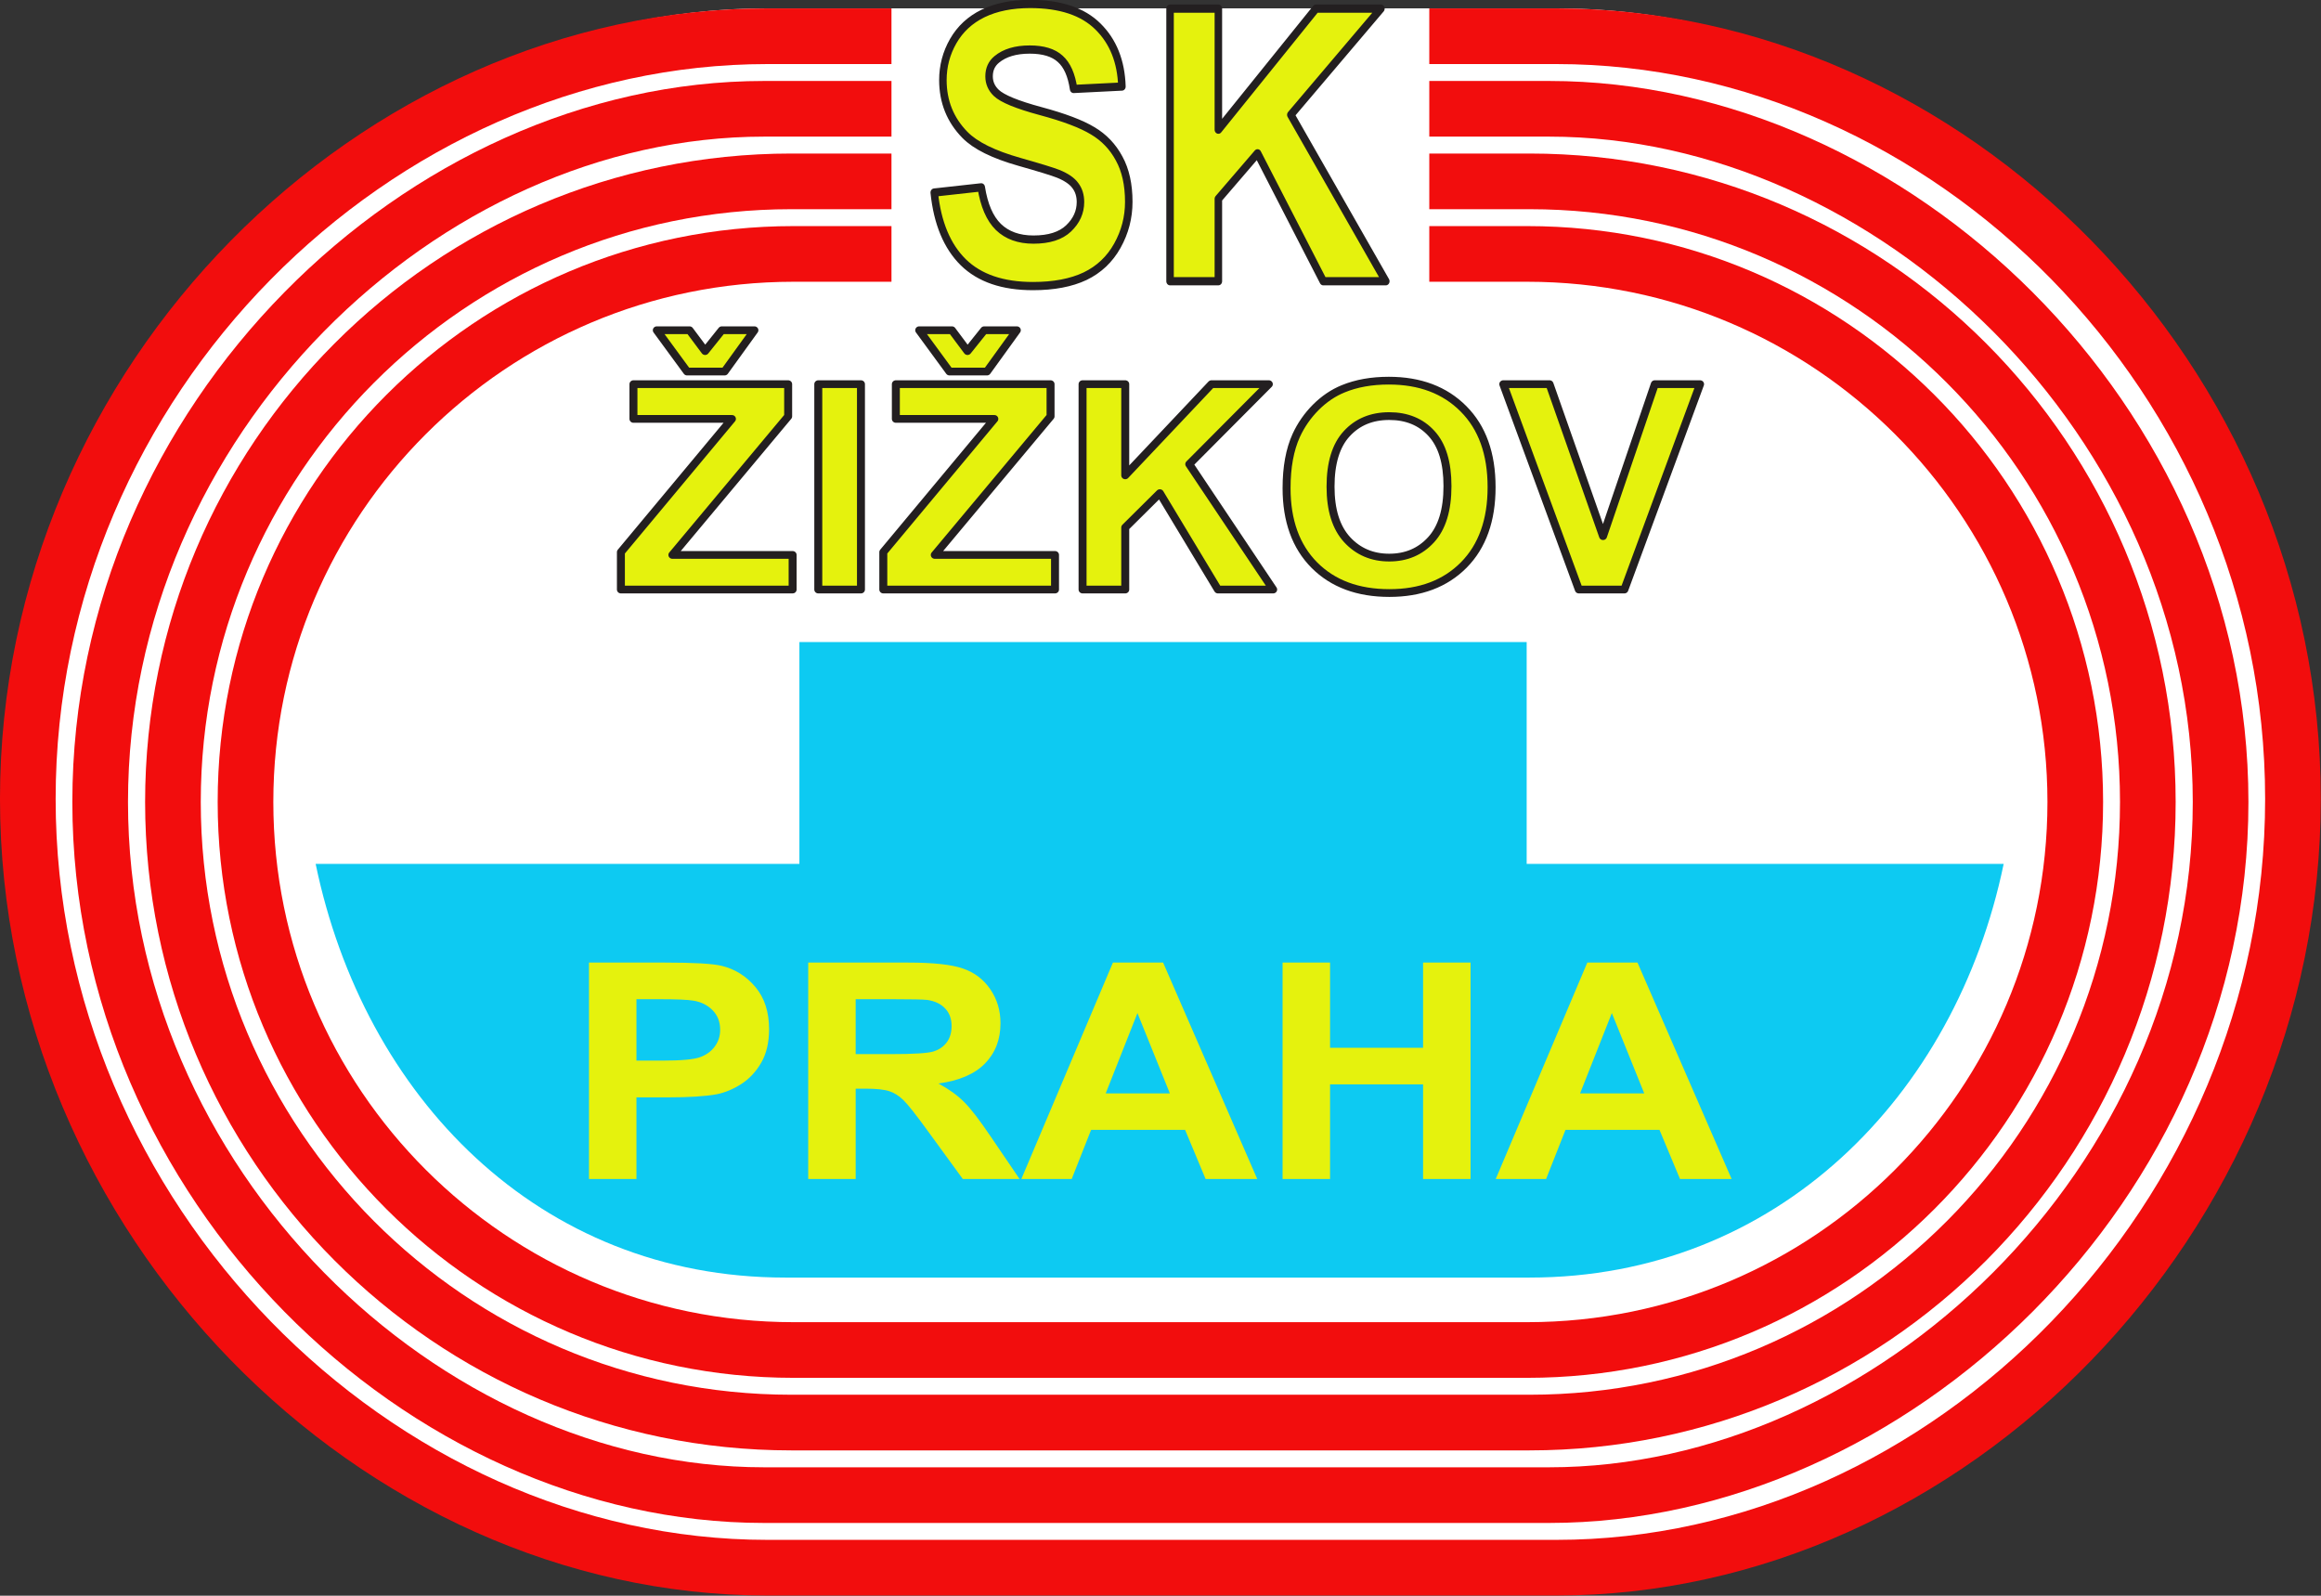<svg viewBox="0 0 3075 2114" xmlns="http://www.w3.org/2000/svg" xml:space="preserve" style="fill-rule:evenodd;clip-rule:evenodd;stroke-linejoin:round;stroke-miterlimit:1.5"><rect x="0" y="0" width="3075" height="2114" fill="#333333" stroke="none"/><path d="M1773.5 258.134h163c502.07 0 944.67 439.353 944.67 978.086 0 538.74-442.6 985.96-944.67 985.96H924.617c-502.063 0-948.561-447.22-948.561-985.96 0-538.733 446.498-978.086 948.561-978.086H1773.5z" style="fill:#fff" transform="matrix(1.033 0 0 1.052 61.588 -260.51)"/><path d="M1773.5 537.315h125.65c387.91 0 702.84 314.933 702.84 702.845 0 387.91-314.93 702.84-702.84 702.84H958.079c-387.909 0-702.842-314.93-702.842-702.84 0-387.912 314.933-702.845 702.842-702.845h125.651" style="fill:none;stroke:#f20d0d;stroke-width:71.38px" transform="translate(61.588 -218.647) scale(1.033)"/><path d="M1083.73 444.255H955.291c-437.732 0-793.115 356.632-793.115 795.905 0 439.27 355.383 795.9 793.115 795.9h946.649c437.73 0 793.11-356.63 793.11-795.9 0-439.273-355.38-795.905-793.11-795.905H1773.5" style="fill:none;stroke:#f20d0d;stroke-width:71.38px" transform="translate(61.588 -218.647) scale(1.033)"/><path d="M1083.73 351.194H920.293c-437.834 0-851.445 398.331-851.445 888.966 0 490.63 413.611 888.96 851.445 888.96H1927.25c437.83 0 861.13-398.33 861.13-888.96 0-490.635-423.3-888.966-861.13-888.966H1773.5" style="fill:none;stroke:#f20d0d;stroke-width:71.38px" transform="translate(61.588 -218.647) scale(1.033)"/><path d="M1773.5 258.134h163c502.07 0 944.67 439.353 944.67 978.086 0 538.74-442.6 985.96-944.67 985.96H924.617c-502.063 0-948.561-447.22-948.561-985.96 0-538.733 446.498-978.086 948.561-978.086h159.113" style="fill:none;stroke:#f20d0d;stroke-width:71.38px" transform="translate(61.588 -218.647) scale(1.033)"/><path d="M269.853 1375.03h664.158v-304.52h998.479v304.52h654.89c-66.2 319.36-312.08 567.97-650.94 567.97H914.577c-338.861 0-578.531-248.61-644.724-567.97" style="fill:#0dcaf2" transform="matrix(.965 0 0 .965 157.773 -182.471)"/><path d="M971.16 1767.36V1454h99.34c37.64 0 62.17 1.57 73.61 4.7 17.56 4.7 32.27 14.96 44.12 30.78 11.85 15.68 17.78 35.98 17.78 60.92 0 19.24-3.42 35.42-10.25 48.52-6.83 13.12-15.54 23.45-26.14 31-10.46 7.41-21.12 12.33-32 14.75-14.77 2.99-36.17 4.49-64.2 4.49h-40.36v118.2h-61.9zm61.9-260.35v88.92h33.88c24.4 0 40.71-1.64 48.94-4.91 8.22-3.28 14.63-8.41 19.24-15.39 4.74-6.99 7.11-15.11 7.11-24.37 0-11.4-3.28-20.81-9.83-28.22-6.56-7.41-14.85-12.04-24.89-13.89-7.39-1.43-22.24-2.14-44.54-2.14h-29.91zM1257.04 1767.36V1454h130.28c32.77 0 56.54 2.85 71.31 8.55 14.92 5.56 26.84 15.53 35.76 29.93 8.93 14.39 13.39 30.85 13.39 49.37 0 23.52-6.76 42.97-20.29 58.36-13.52 15.25-33.74 24.86-60.64 28.86 13.38 7.98 24.4 16.74 33.04 26.29 8.78 9.54 20.56 26.5 35.34 50.87l37.43 61.13h-74.03l-44.75-68.18c-15.89-24.37-26.77-39.69-32.62-45.96-5.86-6.41-12.06-10.76-18.62-13.04-6.55-2.42-16.93-3.63-31.15-3.63h-12.55v130.81h-61.9zm61.9-180.83h45.8c29.69 0 48.24-1.28 55.62-3.85 7.39-2.56 13.18-6.98 17.36-13.25s6.28-14.11 6.28-23.52c0-10.54-2.79-19.02-8.37-25.43-5.44-6.56-13.18-10.69-23.21-12.4-5.02-.71-20.08-1.07-45.17-1.07h-48.31v79.52zM1842.59 1767.36h-67.34l-26.77-71.18h-122.55l-25.3 71.18h-65.66L1654.38 1454h65.45l122.76 313.36zm-113.97-123.97-42.25-116.29-41.4 116.29h83.65zM1875.63 1767.36V1454h61.9v123.34h121.3V1454h61.9v313.36h-61.9v-137.01h-121.3v137.01h-61.9zM2461.19 1767.36h-67.34l-26.77-71.18h-122.55l-25.3 71.18h-65.67L2272.97 1454h65.46l122.76 313.36zm-113.98-123.97-42.24-116.29-41.41 116.29h83.65z" style="fill:#e5f20d;fill-rule:nonzero" transform="matrix(1.016 0 0 .915 -206.386 -55.188)"/><g><path d="M951.073 837.746v-39.111l112.797-139.307H963.818V623H1121v33.691l-117.63 144.873h122.17v36.182H951.073zm36.475-271.142h33.252l15.82 21.826 16.99-21.826h33.11l-30.32 43.212h-38.09l-30.762-43.212zM1151.61 623h43.359v214.746h-43.359zM1217.67 837.746v-39.111l112.8-139.307h-100.05V623h157.18v33.691l-117.63 144.873h122.17v36.182h-174.47zm36.48-271.142h33.25l15.82 21.826 16.99-21.826h33.11L1323 609.816h-38.09l-30.76-43.212zM1420.12 837.746V623h43.36v95.361L1551.07 623h58.3l-80.85 83.643 85.25 131.103h-56.11l-59.03-100.781-35.15 35.889v64.892h-43.36zM1627.39 731.691c0-21.875 3.27-40.234 9.82-55.078 4.88-10.937 11.52-20.752 19.92-29.443 8.49-8.691 17.77-15.137 27.83-19.336 13.38-5.664 28.81-8.496 46.29-8.496 31.64 0 56.93 9.814 75.88 29.443 19.04 19.629 28.56 46.924 28.56 81.885 0 34.668-9.42 61.816-28.27 81.445-18.85 19.532-44.04 29.297-75.58 29.297-31.94 0-57.33-9.717-76.18-29.15-18.84-19.531-28.27-46.387-28.27-80.567zm44.68-1.464c0 24.316 5.61 42.773 16.84 55.371 11.24 12.5 25.49 18.75 42.78 18.75 17.28 0 31.44-6.202 42.48-18.604 11.13-12.5 16.7-31.201 16.7-56.103 0-24.61-5.42-42.969-16.26-55.078-10.74-12.11-25.05-18.165-42.92-18.165s-32.28 6.153-43.21 18.457c-10.94 12.208-16.41 30.665-16.41 55.372zM1924.32 837.746 1847.56 623h47.02l54.34 158.936L2001.51 623h46l-76.9 214.746h-46.29z" style="fill:#e5f20d;fill-rule:nonzero;stroke:#231f20;stroke-width:8.1px;stroke-miterlimit:2" transform="matrix(1.304 0 0 1.267 -417.588 -280.415)"/></g><g><path d="m257.227 407.433 28.125-2.843c1.692 9.816 5.11 17.026 10.253 21.63 5.209 4.603 12.208 6.905 20.997 6.905 9.309 0 16.308-2.031 20.996-6.093 4.752-4.13 7.129-8.936 7.129-14.42 0-3.52-1.01-6.499-3.028-8.936-1.953-2.505-5.403-4.672-10.351-6.5-3.386-1.218-11.101-3.385-23.145-6.499-15.495-3.994-26.367-8.902-32.617-14.725-8.789-8.191-13.184-18.177-13.184-29.957 0-7.582 2.051-14.657 6.153-21.224 4.166-6.634 10.123-11.678 17.871-15.131 7.812-3.452 17.22-5.179 28.222-5.179 17.969 0 31.478 4.096 40.528 12.288 9.114 8.192 13.9 19.125 14.355 32.8l-28.906 1.321c-1.237-7.65-3.906-13.134-8.008-16.451-4.036-3.385-10.124-5.078-18.262-5.078-8.398 0-14.973 1.794-19.726 5.382-3.06 2.302-4.59 5.382-4.59 9.241 0 3.521 1.432 6.533 4.297 9.038 3.646 3.182 12.5 6.499 26.562 9.952 14.063 3.453 24.447 7.041 31.153 10.764 6.771 3.656 12.044 8.7 15.82 15.131 3.841 6.364 5.762 14.251 5.762 23.661 0 8.531-2.279 16.519-6.836 23.966-4.557 7.447-11.003 12.999-19.336 16.655-8.333 3.588-18.718 5.382-31.152 5.382-18.099 0-31.999-4.333-41.7-12.999-9.7-8.733-15.494-21.427-17.382-38.081zM398.34 455.872V307h28.906v66.109L485.645 307h38.867l-53.907 57.985 56.836 90.887h-37.402l-39.355-69.866-23.438 24.88v44.986H398.34z" style="fill:#e5f20d;fill-rule:nonzero;stroke:#231f20;stroke-width:4.49px;stroke-miterlimit:2" transform="matrix(2.214 0 0 2.426 668.242 -733.353)"/></g></svg>